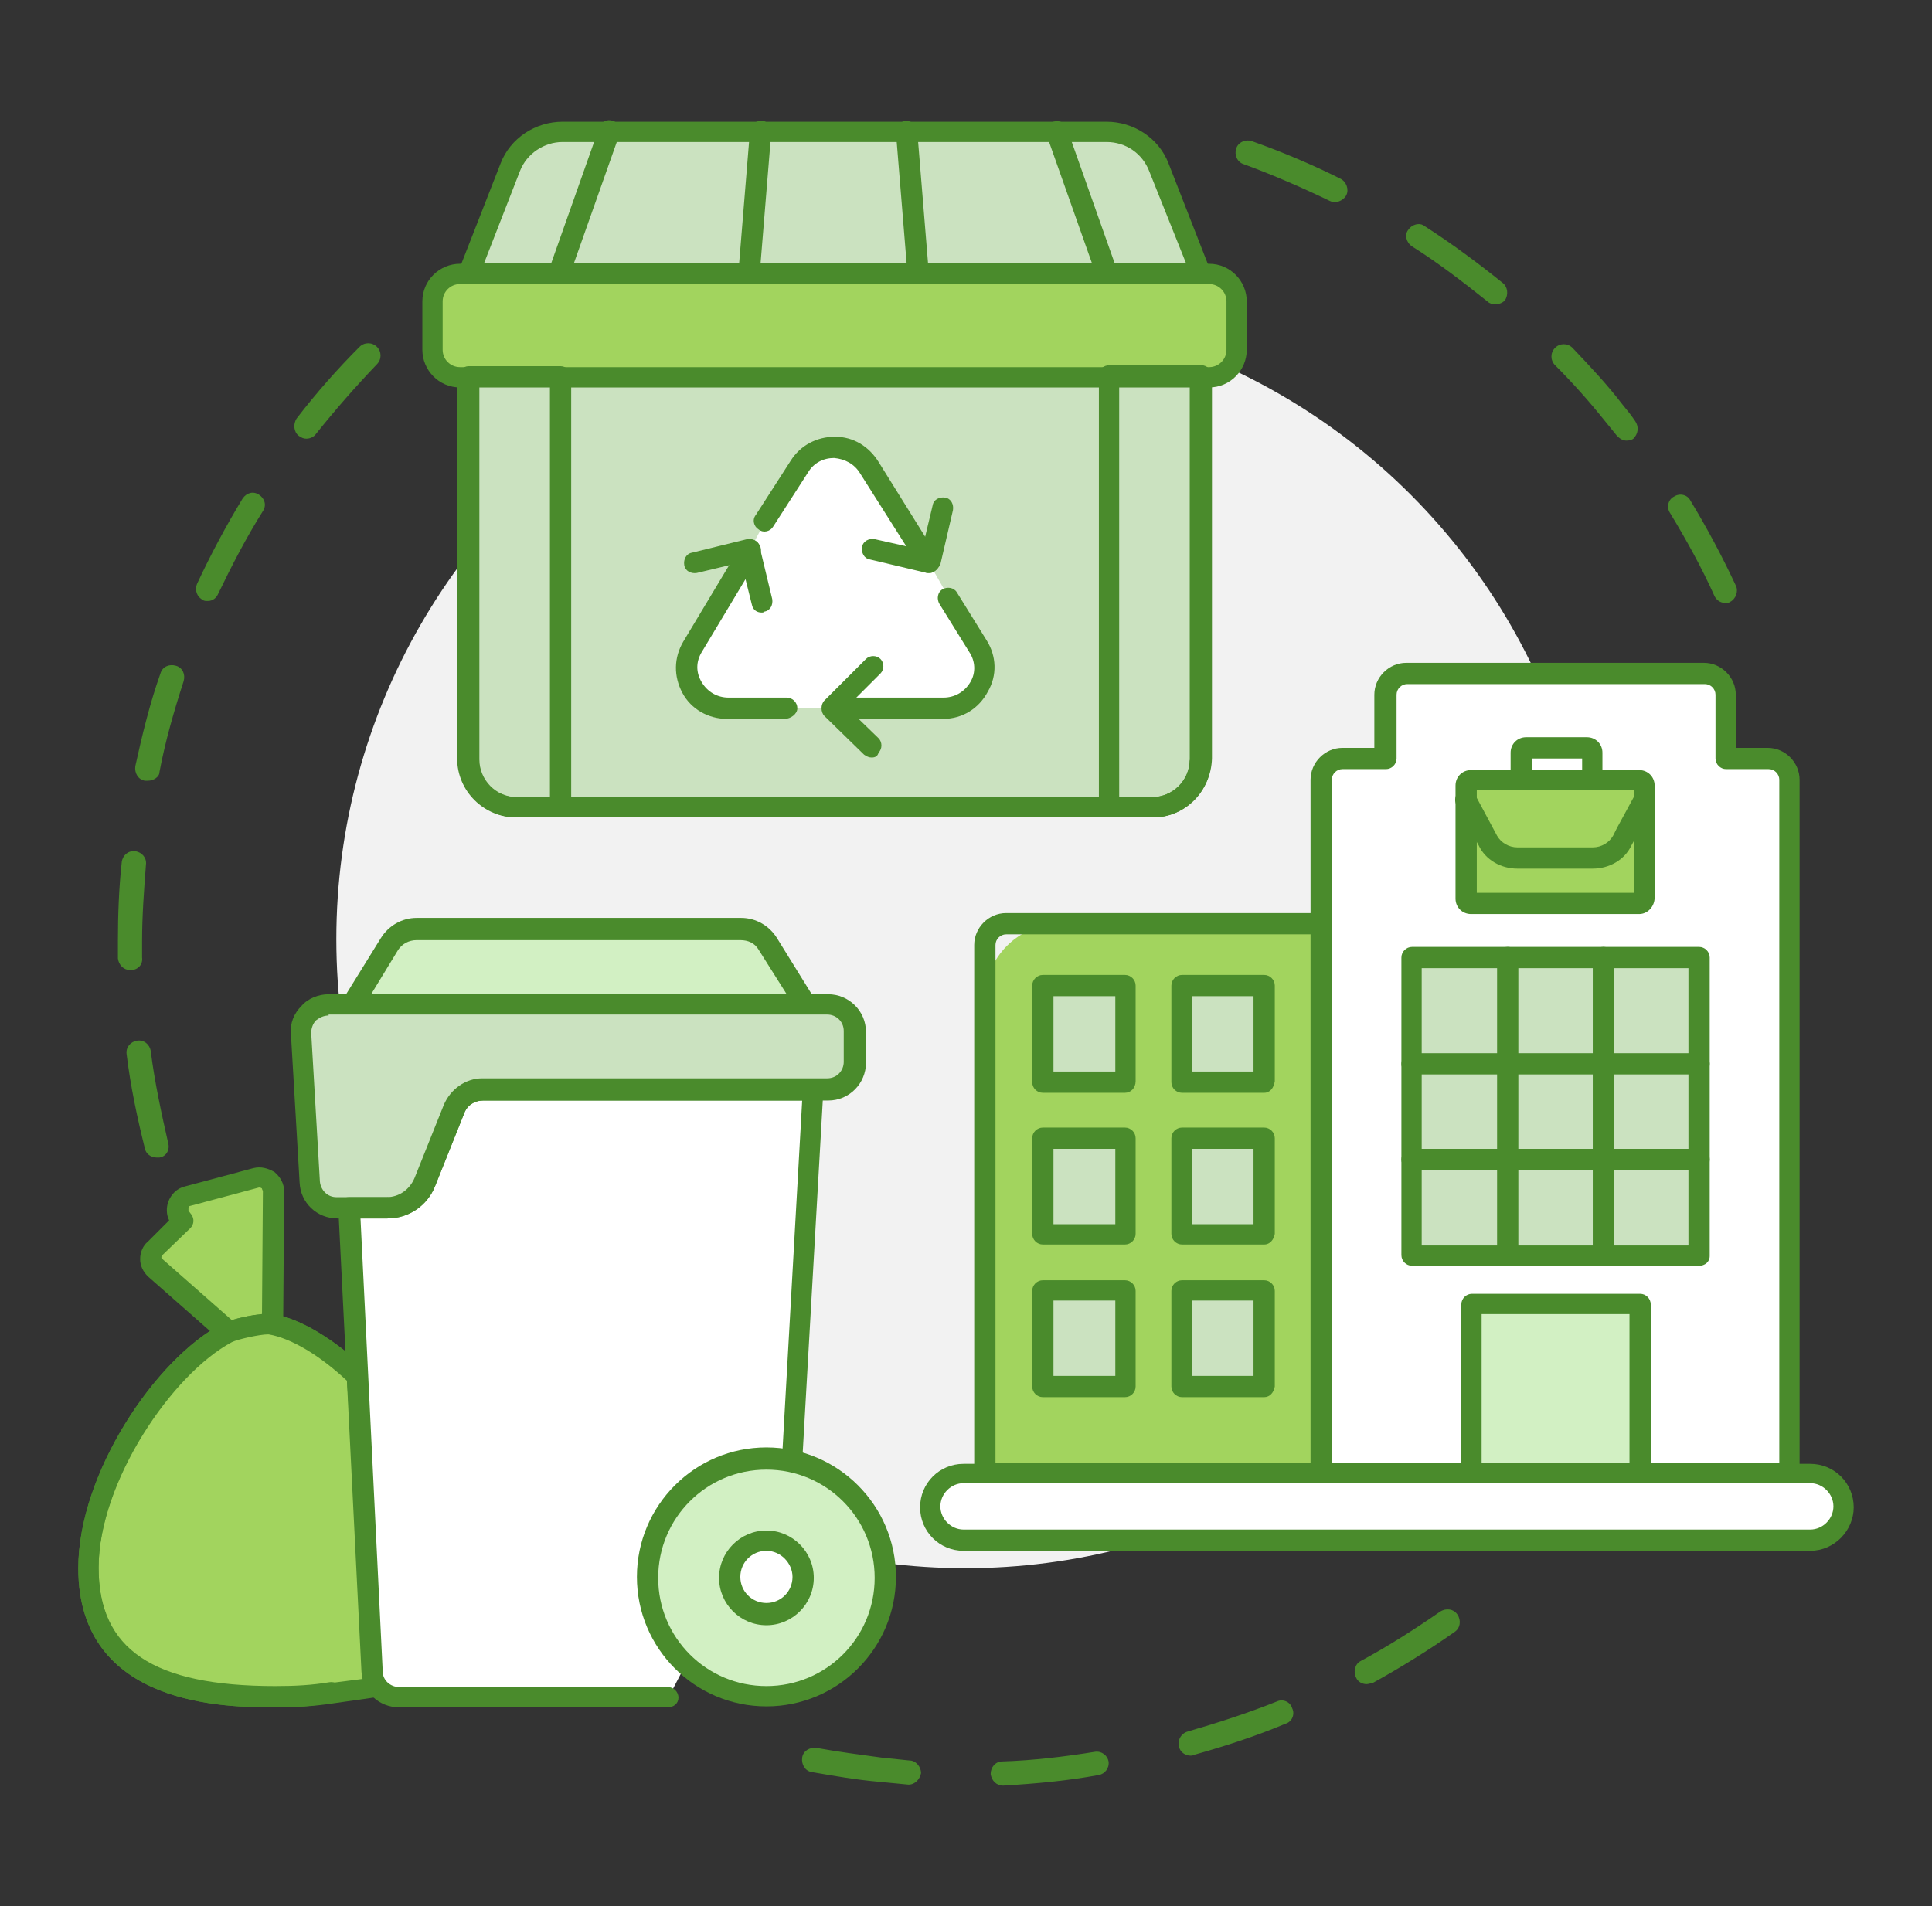 <svg xmlns="http://www.w3.org/2000/svg" xmlns:xlink="http://www.w3.org/1999/xlink" id="Layer_1" x="0px" y="0px" viewBox="0 0 199.9 197.3" style="enable-background:new 0 0 199.9 197.3;" xml:space="preserve"><rect x="0" y="0" width="199.9" height="197.3" fill="#333333" stroke="none"/><style type="text/css">	.st0{fill:#4A8B2C;}	.st1{fill:#F2F2F2;}	.st2{fill:#FFFFFF;}	.st3{fill:#A2D45E;}	.st4{fill:#D2F0C3;}	.st5{fill:#CBE2C0;}</style><g>	<g>		<path class="st0" d="M16.2,119.8c-0.6,0-1.1-0.4-1.2-0.9c-0.8-3.2-1.5-6.5-1.9-9.8c-0.1-0.7,0.4-1.3,1.1-1.4   c0.7-0.1,1.3,0.4,1.4,1.1c0.4,3.2,1.1,6.4,1.8,9.5c0.2,0.7-0.2,1.4-0.9,1.5C16.4,119.8,16.3,119.8,16.2,119.8z M13.5,100.4   c-0.7,0-1.2-0.5-1.3-1.2c0-0.6,0-1.2,0-1.8c0-2.7,0.1-5.5,0.4-8.2c0.1-0.7,0.7-1.2,1.4-1.1c0.7,0.1,1.2,0.7,1.1,1.4   c-0.2,2.6-0.4,5.3-0.4,7.9c0,0.6,0,1.2,0,1.7C14.8,99.8,14.3,100.4,13.5,100.4C13.6,100.4,13.5,100.4,13.5,100.4z M15.3,80.8   c-0.1,0-0.2,0-0.3,0c-0.7-0.1-1.1-0.8-1-1.5c0.7-3.2,1.5-6.5,2.6-9.6c0.2-0.7,0.9-1,1.6-0.8c0.7,0.2,1,0.9,0.8,1.6   c-1,3.1-1.9,6.2-2.5,9.4C16.5,80.4,15.9,80.8,15.3,80.8z M21.5,62.2c-0.2,0-0.4,0-0.5-0.1c-0.6-0.3-0.9-1-0.6-1.7   c1.4-3,3-6,4.7-8.8c0.4-0.6,1.1-0.8,1.7-0.4c0.6,0.4,0.8,1.1,0.4,1.7c-1.7,2.7-3.2,5.6-4.6,8.5C22.4,61.9,22,62.2,21.5,62.2z    M31.7,45.4c-0.3,0-0.5-0.1-0.8-0.3c-0.5-0.4-0.6-1.2-0.2-1.8c2-2.6,4.2-5.1,6.5-7.4c0.5-0.5,1.3-0.5,1.8,0c0.5,0.5,0.5,1.3,0,1.8   c-2.2,2.3-4.3,4.7-6.3,7.2C32.5,45.2,32.1,45.4,31.7,45.4z"></path>	</g>	<g>		<path class="st0" d="M103.8,184.8c-0.7,0-1.2-0.5-1.3-1.2c0-0.7,0.5-1.3,1.2-1.3c3.2-0.1,6.5-0.5,9.6-1c0.7-0.1,1.3,0.4,1.4,1   c0.1,0.7-0.4,1.3-1,1.4C110.5,184.3,107.2,184.6,103.8,184.8C103.9,184.8,103.8,184.8,103.8,184.8z M94,184.7   C94,184.7,93.9,184.7,94,184.7c-1.1-0.1-2.1-0.2-3.1-0.3c-2.3-0.2-4.6-0.6-6.9-1c-0.7-0.1-1.1-0.8-1-1.5c0.1-0.7,0.8-1.1,1.5-1   c2.2,0.4,4.5,0.7,6.7,1c1,0.1,1.9,0.2,2.9,0.3c0.7,0,1.2,0.7,1.2,1.3C95.2,184.1,94.7,184.7,94,184.7z M123.2,181.7   c-0.6,0-1.1-0.4-1.2-0.9c-0.2-0.7,0.2-1.4,0.9-1.6c3.1-0.9,6.2-1.9,9.2-3.1c0.6-0.3,1.4,0,1.6,0.7c0.3,0.6,0,1.4-0.7,1.6   c-3.1,1.3-6.2,2.3-9.4,3.2C123.4,181.7,123.3,181.7,123.2,181.7z M141.4,174.3c-0.4,0-0.9-0.2-1.1-0.7c-0.3-0.6-0.1-1.4,0.5-1.7   c2.8-1.5,5.6-3.3,8.2-5.1c0.6-0.4,1.4-0.3,1.8,0.3c0.4,0.6,0.3,1.4-0.3,1.8c-2.7,1.9-5.6,3.7-8.5,5.3   C141.8,174.2,141.6,174.3,141.4,174.3z"></path>	</g>	<g>		<path class="st0" d="M178.5,62.4c-0.5,0-0.9-0.3-1.1-0.7c-1.3-2.9-2.9-5.8-4.6-8.6c-0.4-0.6-0.2-1.4,0.4-1.7   c0.6-0.4,1.4-0.2,1.7,0.4c1.7,2.8,3.3,5.8,4.7,8.8c0.3,0.6,0,1.4-0.6,1.7C178.9,62.4,178.7,62.4,178.5,62.4z M168.3,45.6   c-0.4,0-0.7-0.2-1-0.5c-0.4-0.5-0.9-1.1-1.3-1.6c-1.6-2-3.3-3.9-5.1-5.7c-0.5-0.5-0.5-1.3,0-1.8c0.5-0.5,1.3-0.5,1.8,0   c1.8,1.9,3.6,3.8,5.2,5.9c0.5,0.6,0.9,1.1,1.3,1.7c0.4,0.6,0.3,1.3-0.2,1.8C168.9,45.5,168.6,45.6,168.3,45.6z M154.7,31.5   c-0.3,0-0.6-0.1-0.8-0.3c-2.5-2-5.1-4-7.8-5.7c-0.6-0.4-0.8-1.2-0.4-1.7c0.4-0.6,1.2-0.8,1.7-0.4c2.8,1.8,5.5,3.8,8.1,5.9   c0.5,0.4,0.6,1.2,0.2,1.8C155.4,31.4,155,31.5,154.7,31.5z M138.2,20.9c-0.2,0-0.4,0-0.6-0.1c-2.9-1.4-5.9-2.7-8.9-3.8   c-0.7-0.2-1-1-0.8-1.6c0.2-0.7,1-1,1.6-0.8c3.1,1.1,6.2,2.4,9.2,3.9c0.6,0.3,0.9,1.1,0.6,1.7C139.1,20.6,138.6,20.9,138.2,20.9z"></path>	</g>	<circle class="st1" cx="99.9" cy="97.2" r="65.1"></circle>	<g>		<g>			<g>				<g>					<g>						<path class="st3" d="M23.5,137.9l-7.5-6.6c-0.6-0.5-0.6-1.5-0.1-2.1l2.9-2.8l-0.3-0.4c-0.6-0.8-0.2-1.9,0.8-2.2l7.1-1.9       c0.9-0.2,1.8,0.4,1.8,1.4L28,137.1L23.5,137.9z"></path>						<path class="st0" d="M23.5,139c-0.3,0-0.5-0.1-0.7-0.3l-7.5-6.6c-0.5-0.5-0.8-1.1-0.8-1.8c0-0.7,0.3-1.4,0.8-1.8l2.2-2.2       c-0.3-0.6-0.3-1.3-0.1-1.9c0.3-0.8,0.9-1.4,1.7-1.6l7.1-1.9c0.8-0.2,1.5,0,2.2,0.4c0.6,0.5,1,1.2,1,2l-0.1,13.6       c0,0.6-0.5,1.1-1.1,1.1c-0.6,0-1.1-0.5-1.1-1.1l0.1-13.6c0-0.1-0.1-0.2-0.1-0.3c0,0-0.1-0.1-0.3-0.1l-7.1,1.9       c-0.1,0-0.2,0.1-0.2,0.2c0,0.1,0,0.2,0,0.3l0.3,0.4c0.3,0.4,0.3,1-0.1,1.4l-2.9,2.8c-0.1,0.1-0.1,0.2-0.1,0.2       c0,0.1,0,0.2,0.1,0.2l7.5,6.6c0.4,0.4,0.5,1.1,0.1,1.5C24.1,138.9,23.8,139,23.5,139z"></path>					</g>					<g>						<path class="st3" d="M37,142.4c-3-2.8-6.2-4.9-8.9-5.3c-0.8-0.1-3.8,0.5-4.6,0.9c-6.5,3.4-14.3,14.8-14.3,24.4       c0,10.7,8.7,13.4,19.3,13.4c2.1,0,3.9-0.1,5.8-0.4l4.9-0.7L37,142.4z"></path>						<path class="st0" d="M28.5,176.7c-5,0-20.4,0-20.4-14.4c0-9.8,8-21.7,14.9-25.3c0.9-0.5,4.1-1.2,5.3-1       c2.8,0.5,6.1,2.5,9.5,5.6c0.2,0.2,0.3,0.4,0.3,0.7l2.1,32.2c0,0.6-0.4,1.1-0.9,1.1l-4.9,0.7C32.4,176.6,30.6,176.7,28.5,176.7       z M27.7,138.1c-0.8,0-3.1,0.5-3.7,0.8c-6.2,3.3-13.8,14.5-13.8,23.4c0,8.5,5.6,12.3,18.3,12.3c2.1,0,3.8-0.1,5.6-0.4l3.9-0.5       l-2.1-30.8c-2.9-2.7-5.8-4.4-8.1-4.8C27.8,138.1,27.8,138.1,27.7,138.1z"></path>					</g>					<g>						<path class="st0" d="M28.5,176.7c-5,0-20.4,0-20.4-14.4c0-9.8,8-21.7,14.9-25.3c0.9-0.5,4.1-1.2,5.3-1       c2.8,0.5,6.1,2.5,9.5,5.6c0.4,0.4,0.5,1.1,0,1.5c-0.4,0.4-1.1,0.5-1.5,0c-3-2.8-6-4.6-8.4-5.1c-0.6-0.1-3.3,0.4-3.9,0.8       c-6.2,3.3-13.8,14.5-13.8,23.4c0,8.5,5.6,12.3,18.3,12.3c2.1,0,3.8-0.1,5.6-0.4c0.6-0.1,1.1,0.3,1.2,0.9       c0.1,0.6-0.3,1.1-0.9,1.2C32.4,176.6,30.6,176.7,28.5,176.7z"></path>					</g>				</g>				<g>					<g>						<g>							<path class="st2" d="M81.9,151.3l2.2-38.5H50c-1.3,0-2.6,0.8-3,2.1l-3,7.5c-0.6,1.6-2.2,2.7-3.9,2.7h-4l2.4,48        c0.1,1.5,1.3,2.7,2.8,2.7h27.8L81.9,151.3z"></path>							<path class="st0" d="M69.1,176.7H41.3c-2.1,0-3.8-1.6-3.9-3.7l-2.4-48c0-0.3,0.1-0.6,0.3-0.8c0.2-0.2,0.5-0.3,0.8-0.3h4        c1.3,0,2.4-0.8,2.9-2l3-7.5c0.7-1.7,2.3-2.8,4-2.8h34.1c0.3,0,0.6,0.1,0.8,0.3c0.2,0.2,0.3,0.5,0.3,0.8L83,151.3        c0,0.6-0.5,1-1.1,1c-0.6,0-1-0.5-1-1.1l2.1-37.3H50c-0.9,0-1.7,0.5-2,1.4l-3,7.5c-0.8,2-2.7,3.3-4.9,3.3h-2.8l2.3,46.9        c0,0.9,0.8,1.6,1.7,1.6h27.8c0.6,0,1.1,0.5,1.1,1.1C70.2,176.3,69.7,176.7,69.1,176.7z"></path>						</g>						<g>							<path class="st4" d="M43.1,96.2h33.6c1.1,0,2.2,0.6,2.8,1.6l3.9,6.3H36.4l3.9-6.3C40.9,96.8,42,96.2,43.1,96.2z"></path>							<path class="st0" d="M83.3,105.1H36.4c-0.4,0-0.8-0.2-0.9-0.6c-0.2-0.3-0.2-0.8,0-1.1l3.9-6.3c0.8-1.3,2.2-2.1,3.7-2.1h33.6        c1.5,0,2.9,0.8,3.7,2.1l3.9,6.3c0.2,0.3,0.2,0.8,0,1.1C84.1,104.9,83.7,105.1,83.3,105.1z M38.4,102.9h43l-2.9-4.6        c-0.4-0.7-1.1-1-1.9-1H43.1c-0.8,0-1.5,0.4-1.9,1L38.4,102.9z"></path>						</g>						<g>							<path class="st5" d="M40.1,125h-5.2c-1.5,0-2.7-1.2-2.8-2.6L31.2,107c-0.1-1.6,1.2-3,2.8-3h51.7c1.6,0,2.8,1.3,2.8,2.8v3.2        c0,1.6-1.3,2.8-2.8,2.8H50c-1.3,0-2.6,0.8-3,2.1l-3,7.5C43.3,124,41.8,125,40.1,125L40.1,125z"></path>							<path class="st0" d="M40.1,126.1h-5.2c-2.1,0-3.8-1.6-3.9-3.7l-0.9-15.4c-0.1-1.1,0.3-2.1,1.1-2.9c0.7-0.8,1.8-1.2,2.8-1.2        h51.7c2.1,0,3.9,1.7,3.9,3.9v3.2c0,2.1-1.7,3.9-3.9,3.9H50c-0.9,0-1.7,0.5-2,1.4l-3,7.5C44.2,124.8,42.2,126.1,40.1,126.1z         M34,105.1c-0.5,0-0.9,0.2-1.3,0.5c-0.3,0.3-0.5,0.8-0.5,1.3l0.9,15.4c0.1,0.9,0.8,1.6,1.7,1.6h5.2c1.3,0,2.4-0.8,2.9-2        l3-7.5c0.7-1.7,2.3-2.8,4-2.8h35.7c1,0,1.7-0.8,1.7-1.7v-3.2c0-1-0.8-1.7-1.7-1.7H34z"></path>						</g>						<g>							<g>																	<ellipse transform="matrix(0.16 -0.987 0.987 0.16 -94.587 215.392)" class="st4" cx="79.3" cy="163.3" rx="12.3" ry="12.3"></ellipse>								<path class="st0" d="M79.3,176.6c-7.4,0-13.4-6-13.4-13.4s6-13.4,13.4-13.4c7.4,0,13.4,6,13.4,13.4S86.7,176.6,79.3,176.6z          M79.3,152.1c-6.2,0-11.2,5-11.2,11.2c0,6.2,5,11.2,11.2,11.2c6.2,0,11.2-5,11.2-11.2C90.5,157.1,85.5,152.1,79.3,152.1z"></path>							</g>							<g>																	<ellipse transform="matrix(0.16 -0.987 0.987 0.16 -94.587 215.392)" class="st2" cx="79.3" cy="163.3" rx="3.8" ry="3.8"></ellipse>								<path class="st0" d="M79.3,168.2c-2.7,0-4.9-2.2-4.9-4.9c0-2.7,2.2-4.9,4.9-4.9c2.7,0,4.9,2.2,4.9,4.9         C84.2,166,82,168.2,79.3,168.2z M79.3,160.5c-1.5,0-2.7,1.2-2.7,2.7c0,1.5,1.2,2.7,2.7,2.7c1.5,0,2.7-1.2,2.7-2.7         C82,161.8,80.8,160.5,79.3,160.5z"></path>							</g>						</g>						<g>							<path class="st0" d="M40.1,126.1h-4c-0.6,0-1.1-0.5-1.1-1.1s0.5-1.1,1.1-1.1h4c0.6,0,1.1,0.5,1.1,1.1S40.7,126.1,40.1,126.1z        "></path>						</g>					</g>				</g>			</g>		</g>	</g>	<g>		<g>			<g>				<g>					<path class="st5" d="M124.3,39l0,39.6c0,2.7-2.2,5-5,5l-65.8,0c-2.7,0-5-2.2-5-5l0-39.6L124.3,39z"></path>					<path class="st0" d="M119.3,84.6H53.4c-3.3,0-6.1-2.7-6.1-6.1V39c0-0.6,0.5-1.1,1.1-1.1c0.6,0,1.1,0.5,1.1,1.1v39.6      c0,2.1,1.7,3.9,3.9,3.9h65.8c2.1,0,3.9-1.7,3.9-3.9l0-39.6c0-0.6,0.5-1.1,1.1-1.1s1.1,0.5,1.1,1.1l0,39.6      C125.3,81.9,122.6,84.6,119.3,84.6z"></path>				</g>				<g>					<path class="st3" d="M47.6,39c-1.6,0-2.8-1.3-2.8-2.8v-5c0-1.6,1.3-2.8,2.8-2.8l77.5,0c1.6,0,2.8,1.3,2.8,2.8l0,5      c0,1.6-1.3,2.8-2.8,2.8L47.6,39z"></path>					<path class="st0" d="M125.1,40.1H47.6c-2.2,0-3.9-1.8-3.9-3.9v-5c0-2.2,1.8-3.9,3.9-3.9h77.5c2.2,0,3.9,1.8,3.9,3.9v5      C129,38.3,127.3,40.1,125.1,40.1z M47.6,29.4c-1,0-1.8,0.8-1.8,1.8v5c0,1,0.8,1.8,1.8,1.8h77.5c1,0,1.8-0.8,1.8-1.8v-5      c0-1-0.8-1.8-1.8-1.8H47.6z"></path>				</g>				<g>					<path class="st5" d="M58,83.6L58,83.6c-5.2,0-9.5-4.3-9.5-9.5l0-35.1l9.5,0L58,83.6z"></path>					<path class="st0" d="M58,84.6h-4.5c-3.3,0-6.1-2.7-6.1-6.1V39c0-0.6,0.5-1.1,1.1-1.1H58c0.6,0,1.1,0.5,1.1,1.1v44.6      C59,84.1,58.6,84.6,58,84.6z M49.6,40.1v38.5c0,2.1,1.7,3.9,3.9,3.9h3.4V40.1H49.6z"></path>				</g>				<g>					<path class="st5" d="M114.8,83.6L114.8,83.6l0-44.6h9.5l0,35.1C124.3,79.3,120,83.6,114.8,83.6z"></path>					<path class="st0" d="M119.3,84.6h-4.5c-0.6,0-1.1-0.5-1.1-1.1l0-44.6c0-0.3,0.1-0.6,0.3-0.8c0.2-0.2,0.5-0.3,0.8-0.3h9.5      c0.6,0,1.1,0.5,1.1,1.1l0,39.6C125.3,81.9,122.6,84.6,119.3,84.6z M115.8,82.5h3.4c2.1,0,3.9-1.7,3.9-3.9l0-38.5h-7.3      L115.8,82.5z"></path>				</g>			</g>			<g>				<path class="st5" d="M124.3,28.3H48.5l4.3-11c0.9-2.2,3-3.7,5.4-3.7h56.3c2.4,0,4.5,1.5,5.4,3.7L124.3,28.3z"></path>				<path class="st0" d="M124.3,29.4H48.5c-0.4,0-0.7-0.2-0.9-0.5c-0.2-0.3-0.2-0.7-0.1-1l4.3-11c1-2.6,3.6-4.3,6.4-4.3h56.3     c2.8,0,5.4,1.7,6.4,4.3l4.3,11c0.1,0.3,0.1,0.7-0.1,1C125,29.2,124.6,29.4,124.3,29.4z M50.1,27.2h72.6l-3.8-9.5     c-0.7-1.8-2.4-3-4.4-3H58.2c-1.9,0-3.7,1.2-4.4,3L50.1,27.2z"></path>			</g>			<g>				<path class="st0" d="M95,29.4c-0.6,0-1-0.4-1.1-1l-1.2-14.7c0-0.6,0.4-1.1,1-1.2c0.6,0,1.1,0.4,1.2,1l1.2,14.7     C96.1,28.8,95.7,29.3,95,29.4C95,29.4,95,29.4,95,29.4z"></path>			</g>			<g>				<path class="st0" d="M77.5,29.4C77.4,29.4,77.4,29.4,77.5,29.4c-0.7-0.1-1.1-0.6-1.1-1.2l1.2-14.7c0-0.6,0.6-1,1.2-1     c0.6,0,1,0.6,1,1.2l-1.2,14.7C78.5,28.9,78,29.4,77.5,29.4z"></path>			</g>			<g>				<path class="st0" d="M57.9,29.4c-0.1,0-0.2,0-0.4-0.1c-0.6-0.2-0.9-0.8-0.7-1.4l5.2-14.7c0.2-0.6,0.8-0.9,1.4-0.7     c0.6,0.2,0.9,0.8,0.7,1.4l-5.2,14.7C58.8,29.1,58.3,29.4,57.9,29.4z"></path>			</g>			<g>				<path class="st0" d="M114.5,29.4c-0.4,0-0.9-0.3-1-0.7L108.3,14c-0.2-0.6,0.1-1.2,0.7-1.4c0.6-0.2,1.2,0.1,1.4,0.7l5.2,14.7     c0.2,0.6-0.1,1.2-0.7,1.4C114.8,29.4,114.6,29.4,114.5,29.4z"></path>			</g>		</g>		<g>			<path class="st2" d="M81.2,73.3h-6c-3.3,0-5.3-3.6-3.6-6.4l6-10l1.6-3l3.6-5.6c1.7-2.7,5.6-2.6,7.2,0.1l6.1,9.8l2.1,3.7l3.1,5    c1.7,2.8-0.3,6.4-3.6,6.4H86.2L81.2,73.3z"></path>			<g>				<path class="st0" d="M96.1,59.3c-0.1,0-0.2,0-0.2,0l-5.9-1.4c-0.6-0.1-0.9-0.7-0.8-1.3c0.1-0.6,0.7-0.9,1.3-0.8l4.9,1.1l1.1-4.6     c0.1-0.6,0.7-0.9,1.3-0.8c0.6,0.1,0.9,0.7,0.8,1.3l-1.3,5.6C97,59,96.6,59.3,96.1,59.3z"></path>			</g>			<g>				<path class="st0" d="M78.8,63.4c-0.5,0-0.9-0.3-1-0.8l-1.1-4.4l-4.6,1.1c-0.6,0.1-1.2-0.2-1.3-0.8c-0.1-0.6,0.2-1.2,0.8-1.3     l5.7-1.4c0.6-0.1,1.2,0.2,1.3,0.8l1.3,5.4c0.1,0.6-0.2,1.2-0.8,1.3C79,63.4,78.9,63.4,78.8,63.4z"></path>			</g>			<g>				<path class="st0" d="M90.2,78.4c-0.3,0-0.5-0.1-0.8-0.3l-4.1-4c-0.2-0.2-0.3-0.5-0.3-0.8c0-0.3,0.1-0.6,0.3-0.8l4.3-4.3     c0.4-0.4,1.1-0.4,1.5,0c0.4,0.4,0.4,1.1,0,1.5l-3.5,3.5l3.3,3.2c0.4,0.4,0.4,1.1,0,1.5C90.8,78.3,90.5,78.4,90.2,78.4z"></path>			</g>			<g>				<path class="st0" d="M96.1,59.3c-0.4,0-0.7-0.2-0.9-0.5L89,49c-0.6-1-1.6-1.5-2.7-1.6c-1.1,0-2.1,0.5-2.7,1.5l-3.6,5.6     c-0.3,0.5-1,0.7-1.5,0.3c-0.5-0.3-0.7-1-0.3-1.5l3.6-5.6c1-1.6,2.7-2.5,4.6-2.5c1.9,0,3.5,1,4.5,2.6l6.1,9.8     c0.3,0.5,0.2,1.2-0.3,1.5C96.5,59.3,96.3,59.3,96.1,59.3z"></path>			</g>			<g>				<path class="st0" d="M97.6,74.4H86.2c-0.6,0-1.1-0.5-1.1-1.1c0-0.6,0.5-1.1,1.1-1.1h11.4c1.2,0,2.2-0.6,2.8-1.6     c0.6-1,0.5-2.2-0.1-3.1l-3.1-5c-0.3-0.5-0.2-1.2,0.3-1.5c0.5-0.3,1.2-0.2,1.5,0.3l3.1,5c1,1.6,1.1,3.6,0.1,5.3     C101.3,73.3,99.6,74.4,97.6,74.4z"></path>			</g>			<g>				<path class="st0" d="M81.2,74.4h-6c-1.9,0-3.7-1-4.6-2.7c-0.9-1.7-0.9-3.6,0.1-5.3l6-10c0.3-0.5,1-0.7,1.5-0.4     c0.5,0.3,0.7,1,0.4,1.5l-6,10c-0.6,1-0.6,2.1,0,3.1c0.6,1,1.6,1.6,2.8,1.6h6c0.6,0,1.1,0.5,1.1,1.1S81.8,74.4,81.2,74.4z"></path>			</g>		</g>	</g>	<g>		<g>			<path class="st2" d="M138.9,78.5h4.4v-6.6c0-1.2,1-2.2,2.2-2.2h30.8c1.2,0,2.2,1,2.2,2.2v6.6h4.4c1.2,0,2.2,1,2.2,2.2v71.7    l-48.4,0V80.7C136.7,79.5,137.7,78.5,138.9,78.5z"></path>			<path class="st0" d="M136.7,153.5c-0.3,0-0.6-0.1-0.8-0.3c-0.2-0.2-0.3-0.5-0.3-0.8V80.7c0-1.8,1.5-3.3,3.3-3.3h3.3v-5.5    c0-1.8,1.5-3.3,3.3-3.3h30.8c1.8,0,3.3,1.5,3.3,3.3v5.5h3.3c1.8,0,3.3,1.5,3.3,3.3v71.7c0,0.6-0.5,1.1-1.1,1.1L136.7,153.5z     M138.9,79.6c-0.6,0-1.1,0.5-1.1,1.1v70.7l46.3,0V80.7c0-0.6-0.5-1.1-1.1-1.1h-4.4c-0.6,0-1.1-0.5-1.1-1.1v-6.6    c0-0.6-0.5-1.1-1.1-1.1h-30.8c-0.6,0-1.1,0.5-1.1,1.1v6.6c0,0.6-0.5,1.1-1.1,1.1H138.9z"></path>		</g>		<g>			<rect x="146.1" y="99.1" class="st5" width="29.7" height="30.8"></rect>			<path class="st0" d="M175.8,131h-29.7c-0.6,0-1.1-0.5-1.1-1.1V99.1c0-0.6,0.5-1.1,1.1-1.1h29.7c0.6,0,1.1,0.5,1.1,1.1V130    C176.9,130.6,176.4,131,175.8,131z M147.1,128.9h27.6v-28.7h-27.6V128.9z"></path>		</g>		<g>			<g>				<path class="st0" d="M165.9,131c-0.6,0-1.1-0.5-1.1-1.1V99.1c0-0.6,0.5-1.1,1.1-1.1c0.6,0,1.1,0.5,1.1,1.1V130     C167,130.6,166.5,131,165.9,131z"></path>			</g>			<g>				<path class="st0" d="M156,131c-0.6,0-1.1-0.5-1.1-1.1V99.1c0-0.6,0.5-1.1,1.1-1.1c0.6,0,1.1,0.5,1.1,1.1V130     C157.1,130.6,156.6,131,156,131z"></path>			</g>			<g>				<path class="st0" d="M175.8,111.2h-29.7c-0.6,0-1.1-0.5-1.1-1.1c0-0.6,0.5-1.1,1.1-1.1h29.7c0.6,0,1.1,0.5,1.1,1.1     C176.9,110.7,176.4,111.2,175.8,111.2z"></path>			</g>			<g>				<path class="st0" d="M175.8,121.1h-29.7c-0.6,0-1.1-0.5-1.1-1.1s0.5-1.1,1.1-1.1h29.7c0.6,0,1.1,0.5,1.1,1.1     S176.4,121.1,175.8,121.1z"></path>			</g>		</g>		<g>			<rect x="152.2" y="135" class="st4" width="17.4" height="17.5"></rect>			<path class="st0" d="M169.7,153.5h-17.4c-0.6,0-1.1-0.5-1.1-1.1V135c0-0.6,0.5-1.1,1.1-1.1h17.4c0.6,0,1.1,0.5,1.1,1.1v17.5    C170.7,153,170.3,153.5,169.7,153.5z M153.3,151.4h15.3V136h-15.3V151.4z"></path>		</g>		<g>			<path class="st2" d="M99.7,159.4h87.6c1.9,0,3.5-1.6,3.5-3.5l0,0c0-1.9-1.6-3.5-3.5-3.5H99.7c-1.9,0-3.5,1.6-3.5,3.5v0    C96.2,157.8,97.8,159.4,99.7,159.4z"></path>			<path class="st0" d="M187.3,160.5H99.7c-2.5,0-4.5-2-4.5-4.5c0-2.5,2-4.5,4.5-4.5h87.6c2.5,0,4.5,2,4.5,4.5    C191.8,158.4,189.8,160.5,187.3,160.5z M99.7,153.5c-1.3,0-2.4,1.1-2.4,2.4s1.1,2.4,2.4,2.4h87.6c1.3,0,2.4-1.1,2.4-2.4    s-1.1-2.4-2.4-2.4H99.7z"></path>		</g>		<g>			<g>				<path class="st3" d="M153.6,93.5h14.7c1,0,1.9-0.8,1.9-1.9v-8.9c0-1-0.8-1.9-1.9-1.9h-14.7c-1,0-1.9,0.8-1.9,1.9v8.9     C151.7,92.6,152.6,93.5,153.6,93.5z"></path>				<path class="st0" d="M169.6,94.6h-17.4c-0.9,0-1.6-0.7-1.6-1.6V81.3c0-0.9,0.7-1.6,1.6-1.6h17.4c0.9,0,1.6,0.7,1.6,1.6v11.6     C171.2,93.8,170.5,94.6,169.6,94.6z M152.8,92.4h16.3V81.8h-16.3V92.4z"></path>			</g>			<g>				<path class="st3" d="M151.7,82.8l1.9,3.5l0.4,0.7c0.6,1.1,1.7,1.8,3.1,1.8h7.8c1.3,0,2.5-0.7,3.1-1.8l0.4-0.8l1.9-3.5H151.7z"></path>				<path class="st0" d="M164.8,89.9h-7.8c-1.7,0-3.3-0.9-4-2.4l-0.4-0.7l-1.9-3.5c-0.3-0.5-0.1-1.2,0.4-1.5     c0.5-0.3,1.2-0.1,1.5,0.4l2.3,4.3c0.4,0.7,1.2,1.2,2.1,1.2h7.8c0.9,0,1.7-0.5,2.1-1.2l0.4-0.8l1.9-3.5c0.3-0.5,0.9-0.7,1.5-0.4     c0.5,0.3,0.7,0.9,0.4,1.5l-2.3,4.2C168.1,89,166.5,89.9,164.8,89.9z"></path>			</g>			<g>				<path class="st2" d="M157.4,80.8h7.3v-1.5c0-1-0.8-1.8-1.8-1.8h-3.7c-1,0-1.8,0.8-1.8,1.8V80.8z"></path>				<path class="st0" d="M164.7,81.8h-7.3c-0.6,0-1.1-0.5-1.1-1.1v-2.8c0-0.9,0.7-1.6,1.6-1.6h6.3c0.9,0,1.6,0.7,1.6,1.6v2.8     C165.8,81.4,165.3,81.8,164.7,81.8z M158.5,79.7h5.2v-1.2h-5.2V79.7z"></path>			</g>		</g>		<g>			<path class="st3" d="M101.9,152.4h34.8V95.6h-27c-4.3,0-7.8,3.5-7.8,7.8V152.4z"></path>			<path class="st0" d="M136.7,153.5h-34.8c-0.6,0-1.1-0.5-1.1-1.1V97.8c0-1.8,1.5-3.3,3.3-3.3h32.6c0.6,0,1.1,0.5,1.1,1.1v56.9    C137.8,153,137.3,153.5,136.7,153.5z M103,151.4h32.6V96.7h-31.5c-0.6,0-1.1,0.5-1.1,1.1V151.4z"></path>		</g>		<g>							<rect x="122.3" y="102" transform="matrix(-1 -1.224647e-16 1.224647e-16 -1 253.022 214.002)" class="st5" width="8.5" height="9.9"></rect>			<path class="st0" d="M130.8,113.1h-8.5c-0.6,0-1.1-0.5-1.1-1.1V102c0-0.6,0.5-1.1,1.1-1.1h8.5c0.6,0,1.1,0.5,1.1,1.1v9.9    C131.8,112.6,131.4,113.1,130.8,113.1z M123.3,110.9h6.4v-7.8h-6.4V110.9z"></path>		</g>		<g>							<rect x="107.9" y="102" transform="matrix(-1 -1.224647e-16 1.224647e-16 -1 224.292 214.002)" class="st5" width="8.5" height="9.9"></rect>			<path class="st0" d="M116.4,113.1h-8.5c-0.6,0-1.1-0.5-1.1-1.1V102c0-0.6,0.5-1.1,1.1-1.1h8.5c0.6,0,1.1,0.5,1.1,1.1v9.9    C117.5,112.6,117,113.1,116.4,113.1z M109,110.9h6.4v-7.8H109V110.9z"></path>		</g>		<g>							<rect x="122.3" y="117.8" transform="matrix(-1 -1.224647e-16 1.224647e-16 -1 253.022 245.554)" class="st5" width="8.5" height="9.9"></rect>			<path class="st0" d="M130.8,128.8h-8.5c-0.6,0-1.1-0.5-1.1-1.1v-9.9c0-0.6,0.5-1.1,1.1-1.1h8.5c0.6,0,1.1,0.5,1.1,1.1v9.9    C131.8,128.3,131.4,128.8,130.8,128.8z M123.3,126.7h6.4v-7.8h-6.4V126.7z"></path>		</g>		<g>							<rect x="107.9" y="117.8" transform="matrix(-1 -1.224647e-16 1.224647e-16 -1 224.292 245.554)" class="st5" width="8.5" height="9.9"></rect>			<path class="st0" d="M116.4,128.8h-8.5c-0.6,0-1.1-0.5-1.1-1.1v-9.9c0-0.6,0.5-1.1,1.1-1.1h8.5c0.6,0,1.1,0.5,1.1,1.1v9.9    C117.5,128.3,117,128.8,116.4,128.8z M109,126.7h6.4v-7.8H109V126.7z"></path>		</g>		<g>							<rect x="122.3" y="133.6" transform="matrix(-1 -1.224647e-16 1.224647e-16 -1 253.022 277.106)" class="st5" width="8.5" height="9.9"></rect>			<path class="st0" d="M130.8,144.6h-8.5c-0.6,0-1.1-0.5-1.1-1.1v-9.9c0-0.6,0.5-1.1,1.1-1.1h8.5c0.6,0,1.1,0.5,1.1,1.1v9.9    C131.8,144.1,131.4,144.6,130.8,144.6z M123.3,142.4h6.4v-7.8h-6.4V142.4z"></path>		</g>		<g>							<rect x="107.9" y="133.6" transform="matrix(-1 -1.224647e-16 1.224647e-16 -1 224.292 277.106)" class="st5" width="8.5" height="9.9"></rect>			<path class="st0" d="M116.4,144.6h-8.5c-0.6,0-1.1-0.5-1.1-1.1v-9.9c0-0.6,0.5-1.1,1.1-1.1h8.5c0.6,0,1.1,0.5,1.1,1.1v9.9    C117.5,144.1,117,144.6,116.4,144.6z M109,142.4h6.4v-7.8H109V142.4z"></path>		</g>	</g></g></svg>